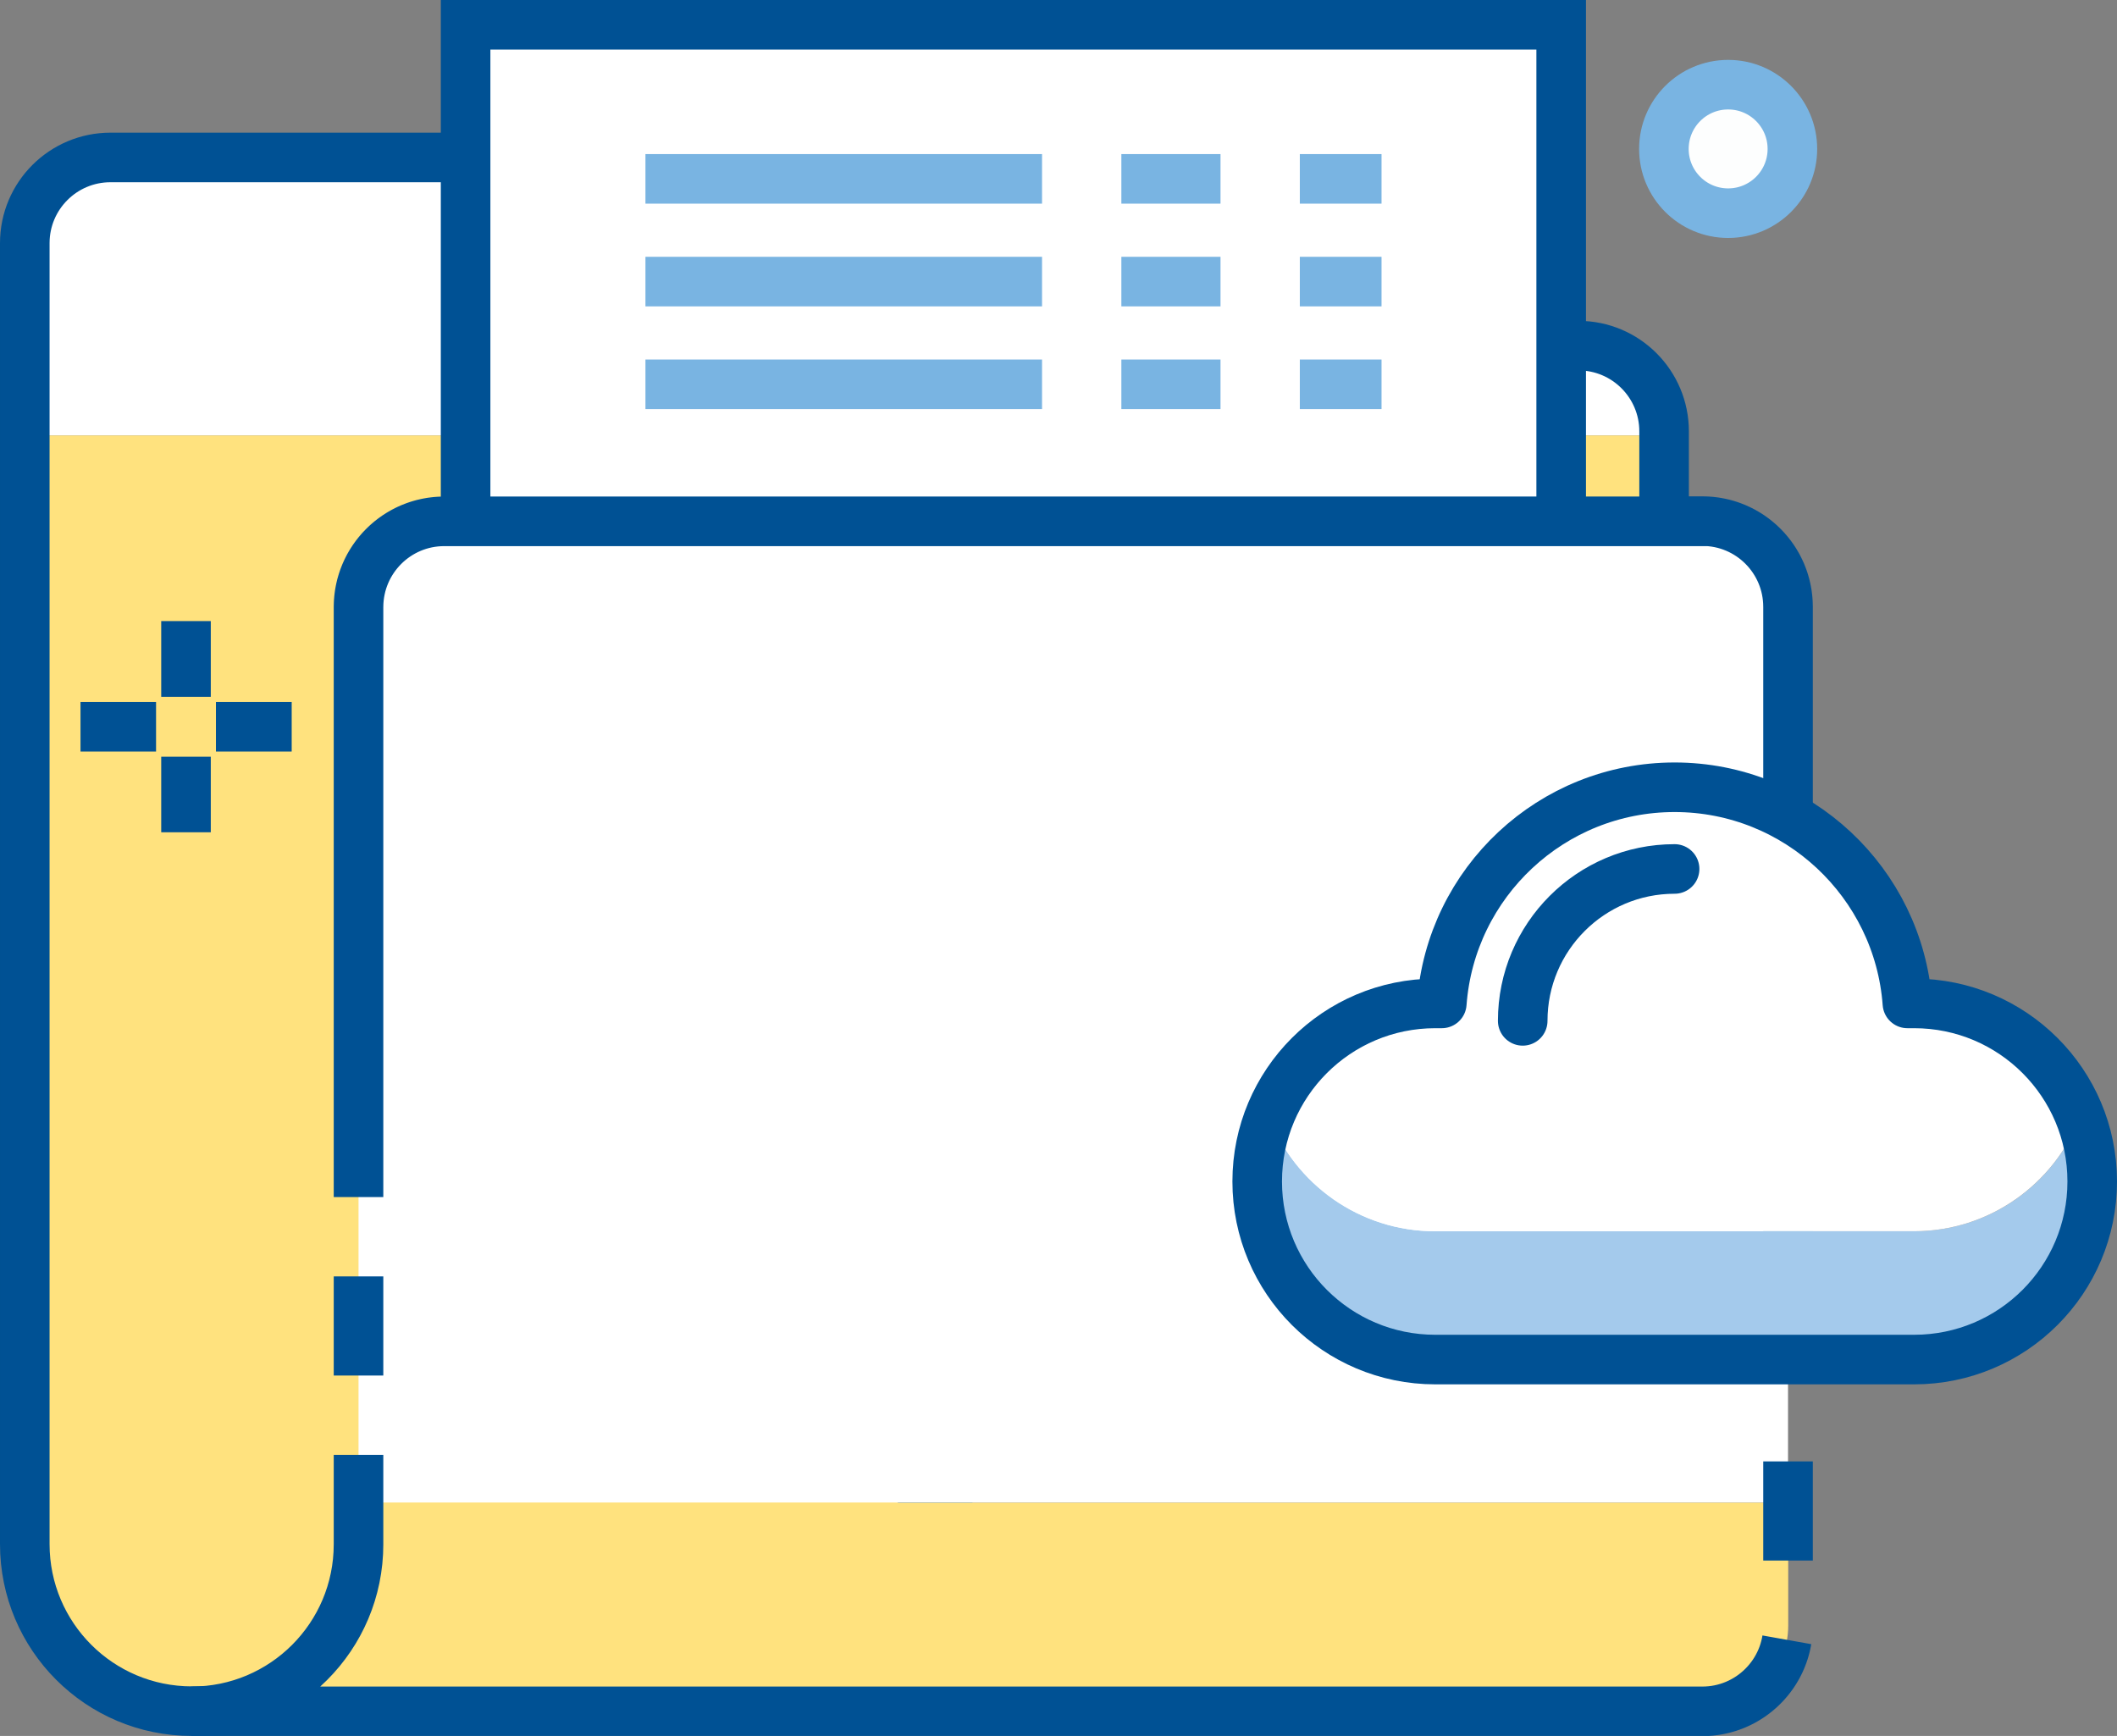 <?xml version="1.0" encoding="UTF-8"?>
<svg id="_레이어_2" data-name="레이어 2" xmlns="http://www.w3.org/2000/svg" viewBox="0 0 106.76 87.54">
  <rect x="0" y="0" width="106.76" height="87.54" fill="#808080" stroke="none"/>
  <defs>
    <style>
      .cls-1, .cls-2, .cls-3, .cls-4, .cls-5, .cls-6, .cls-7 {
        stroke-width: 2.5px;
      }

      .cls-1, .cls-2, .cls-3, .cls-5, .cls-7 {
        stroke: #005194;
      }

      .cls-1, .cls-3, .cls-8 {
        fill: #fff;
      }

      .cls-1, .cls-5 {
        stroke-linecap: round;
        stroke-linejoin: round;
      }

      .cls-2, .cls-4, .cls-5, .cls-7 {
        fill: none;
      }

      .cls-3 {
        stroke-dasharray: 150 4 5 4;
      }

      .cls-9 {
        fill: #a4caec;
      }

      .cls-4 {
        stroke-dasharray: 20 4 5 4;
      }

      .cls-4, .cls-6 {
        stroke: #79b4e2;
      }

      .cls-6 {
        fill: #fdfefe;
      }

      .cls-7 {
        stroke-dasharray: 100 4 5 4;
      }

      .cls-10 {
        fill: #ffe27e;
      }
    </style>
  </defs>
  <g id="_레이어_1-2" data-name="레이어 1">
    <g>
      <g>
        <path class="cls-8" d="M83.92,21.75c0-2.38-1.93-4.32-4.32-4.32H29.31v-5.18c0-2.38-1.93-4.32-4.32-4.32H5.57c-2.38,0-4.32,1.93-4.32,4.32v9.71h82.67v-.22Z"/>
        <path class="cls-10" d="M1.25,21.97v55.9c0,4.65,3.77,8.42,8.42,8.42s32.3-1.25,32.3-5.9l10.36-9.21,11.51-10.36c2.38,0-34.53-7.11-34.53-9.5h50.29c2.38,0,4.32-1.93,4.32-4.32v-25.04H1.25Z"/>
      </g>
      <path class="cls-2" d="M79.6,17.44H29.31v-5.18c0-2.38-1.93-4.32-4.32-4.32H5.57c-2.38,0-4.32,1.93-4.32,4.32v65.61c0,4.65,3.77,8.42,8.42,8.42s32.3-1.25,32.3-5.9l10.36-9.21,11.51-10.36c2.38,0-34.53-7.11-34.53-9.5h50.29c2.38,0,4.32-1.93,4.32-4.32v-25.25c0-2.38-1.93-4.32-4.32-4.32Z"/>
      <g>
        <rect class="cls-3" x="23.48" y="1.25" width="55.25" height="46.62"/>
        <g>
          <line class="cls-4" x1="32.55" y1="9.02" x2="69.67" y2="9.02"/>
          <line class="cls-4" x1="32.55" y1="14.2" x2="69.67" y2="14.2"/>
          <line class="cls-4" x1="32.55" y1="19.38" x2="69.67" y2="19.38"/>
        </g>
      </g>
      <g>
        <path class="cls-8" d="M90.17,30.6c0-2.38-1.93-4.32-4.32-4.32H22.4c-2.38,0-4.31,1.93-4.32,4.31v45.19h72.09V30.6Z"/>
        <path class="cls-10" d="M18.09,75.78v2.09c0,4.65-3.77,8.42-8.42,8.42h76.19c2.38,0,4.32-1.93,4.32-4.32v-6.19H18.09Z"/>
      </g>
      <path class="cls-7" d="M85.86,26.29H22.4c-2.38,0-4.31,1.93-4.32,4.31v47.28c0,4.65-3.77,8.42-8.42,8.42h76.19c2.38,0,4.32-1.93,4.32-4.32V30.6c0-2.38-1.93-4.32-4.32-4.32Z"/>
      <g>
        <g>
          <line class="cls-2" x1="14.71" y1="36.65" x2="10.89" y2="36.65"/>
          <line class="cls-2" x1="7.87" y1="36.65" x2="4.06" y2="36.65"/>
        </g>
        <g>
          <line class="cls-2" x1="9.38" y1="31.32" x2="9.38" y2="35.14"/>
          <line class="cls-2" x1="9.38" y1="38.16" x2="9.38" y2="41.97"/>
        </g>
      </g>
      <circle class="cls-6" cx="87.15" cy="7.51" r="3.24"/>
      <g>
        <g>
          <path class="cls-9" d="M96.52,62.09h-24.15c-3.82,0-7.07-2.39-8.37-5.74-.39,1.01-.61,2.09-.61,3.24,0,4.96,4.02,8.98,8.98,8.98h24.15c4.96,0,8.98-4.02,8.98-8.98,0-1.14-.22-2.23-.61-3.24-1.3,3.36-4.55,5.74-8.37,5.74Z"/>
          <path class="cls-8" d="M72.37,62.09h24.15c3.82,0,7.07-2.39,8.37-5.74-1.3-3.36-4.55-5.75-8.37-5.75h-.33c-.45-6.09-5.54-10.9-11.74-10.9s-11.29,4.8-11.74,10.9h-.33c-3.82,0-7.07,2.39-8.37,5.75,1.3,3.36,4.55,5.74,8.37,5.74Z"/>
        </g>
        <path class="cls-5" d="M96.52,50.6h-.33c-.45-6.09-5.54-10.9-11.74-10.9s-11.29,4.8-11.74,10.9h-.33c-4.96,0-8.98,4.02-8.98,8.98s4.02,8.98,8.98,8.98h24.15c4.96,0,8.98-4.02,8.98-8.98s-4.02-8.98-8.98-8.98Z"/>
        <path class="cls-1" d="M76.79,51.48c0-4.23,3.43-7.66,7.66-7.66"/>
      </g>
    </g>
  </g>
</svg>